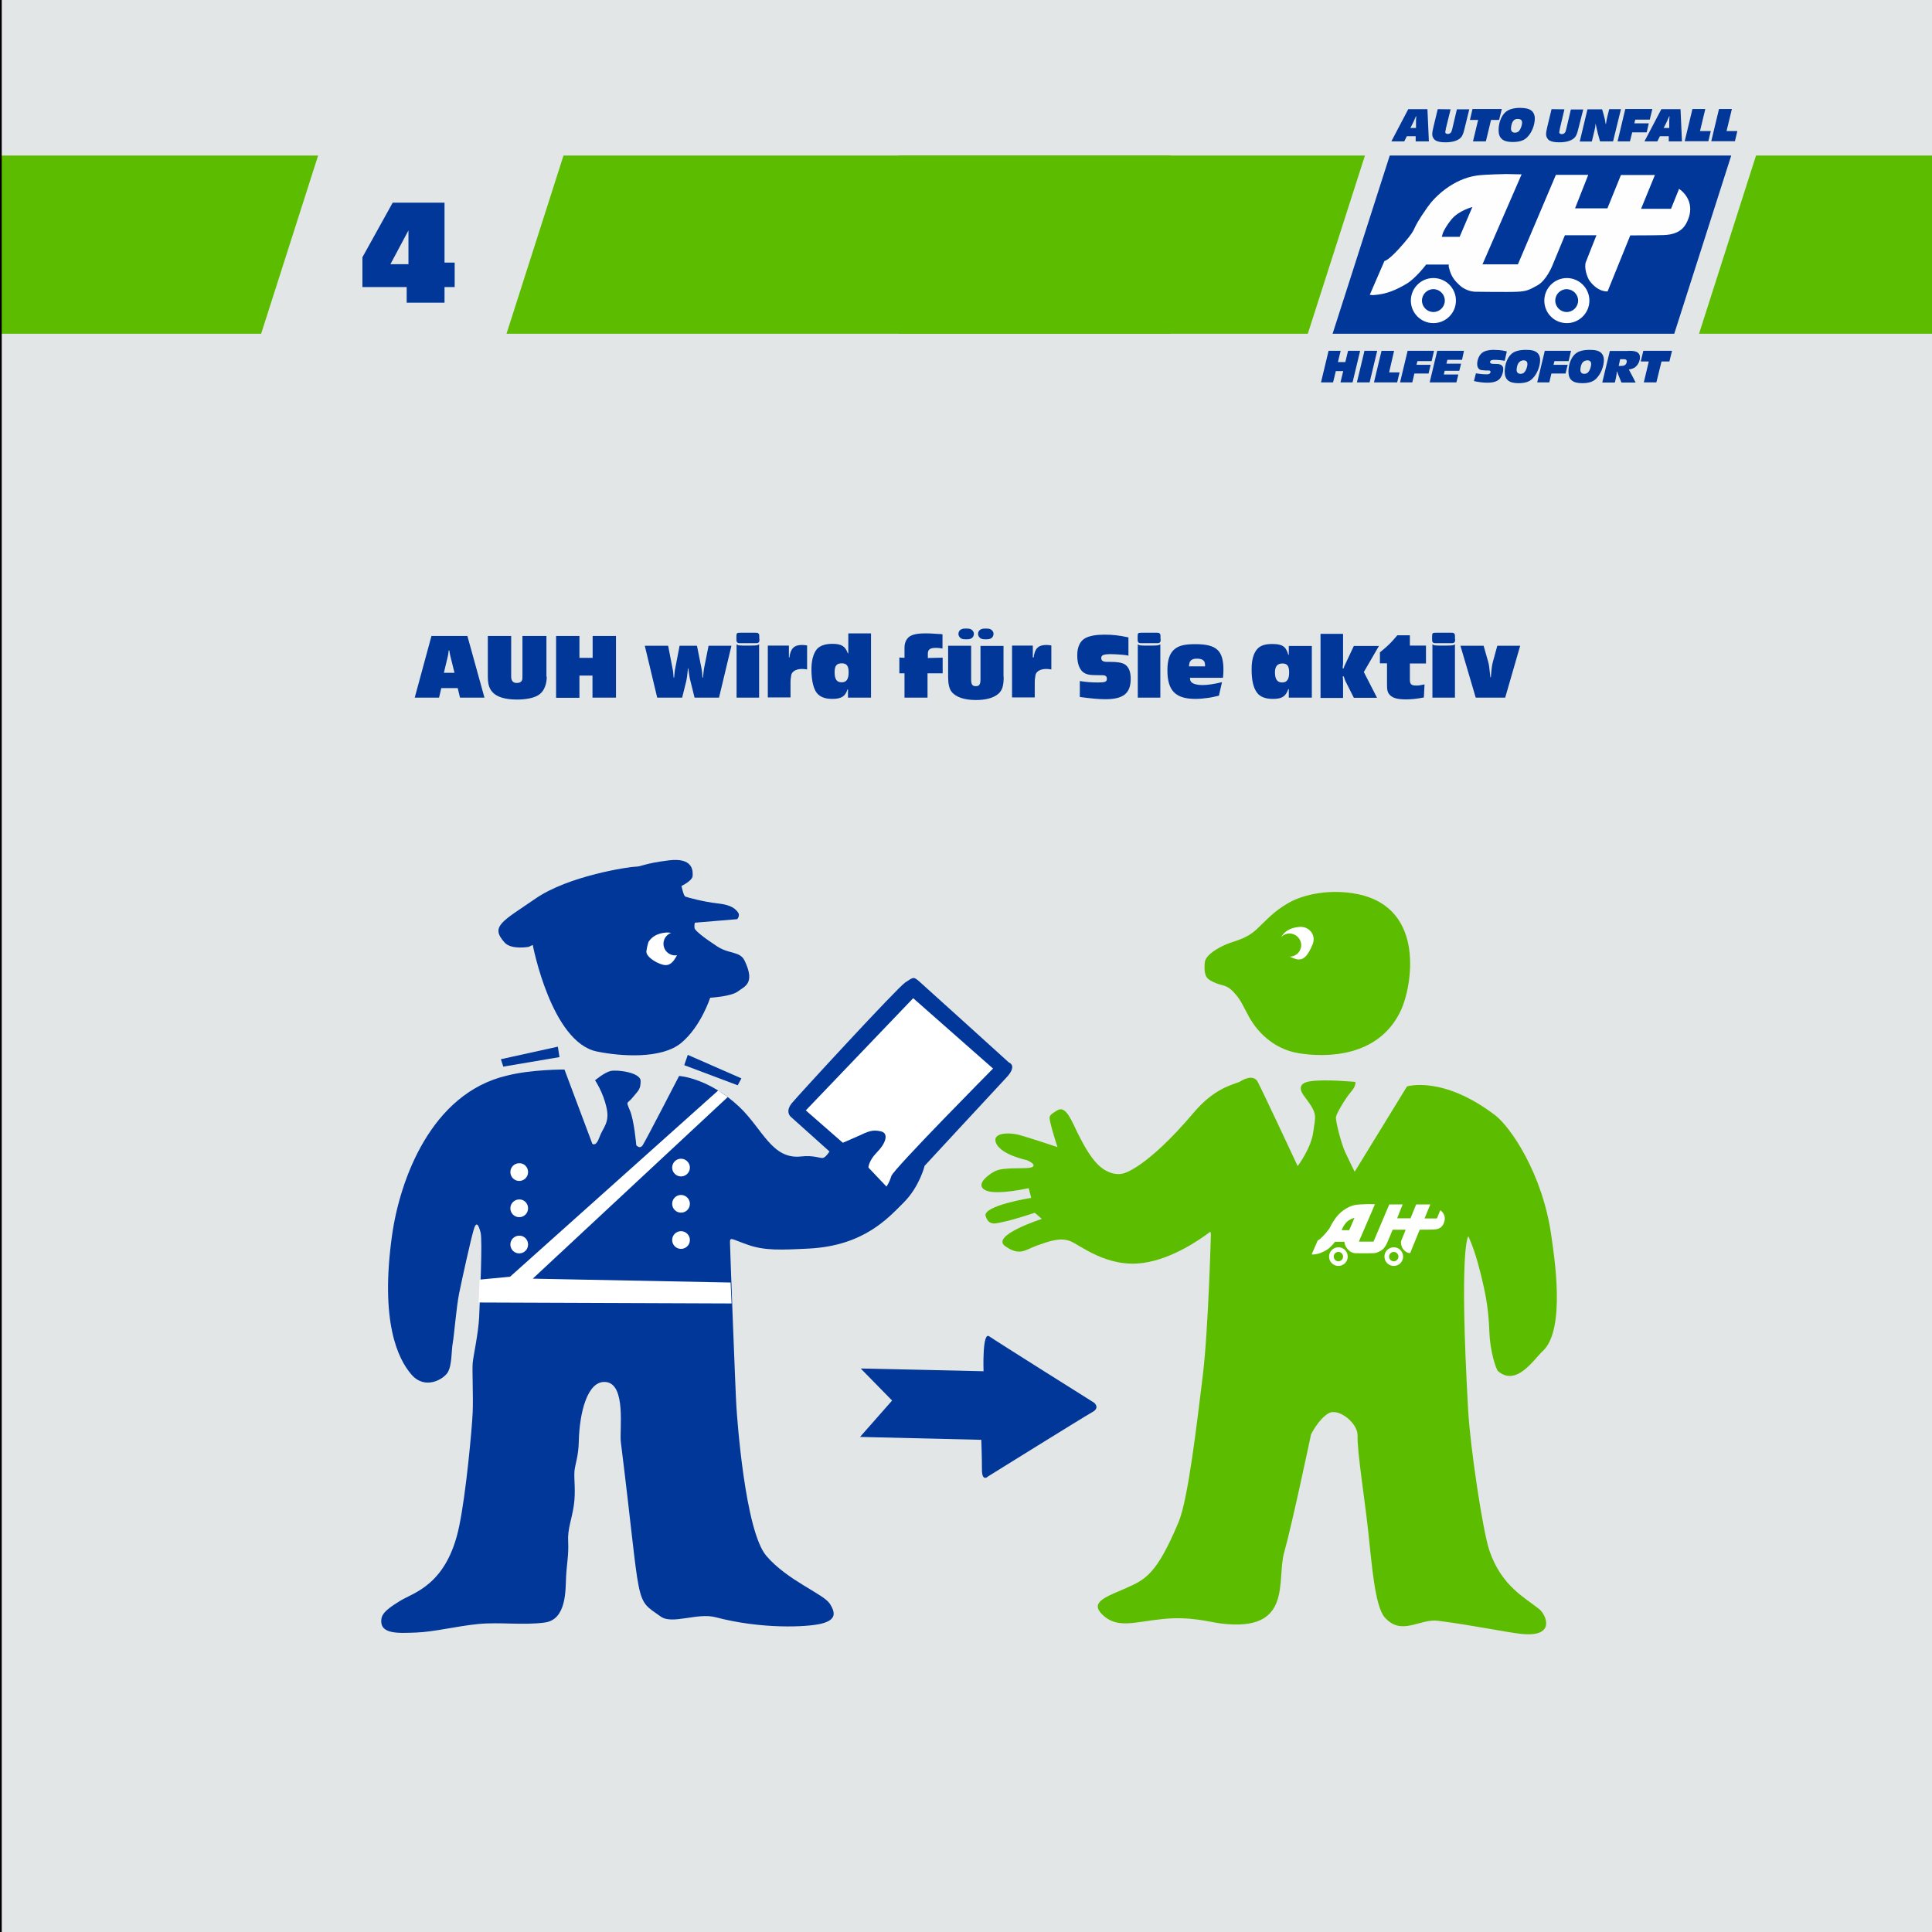 <?xml version="1.0" encoding="utf-8"?>
<!-- Generator: Adobe Illustrator 16.0.0, SVG Export Plug-In . SVG Version: 6.00 Build 0)  -->
<!DOCTYPE svg PUBLIC "-//W3C//DTD SVG 1.1//EN" "http://www.w3.org/Graphics/SVG/1.1/DTD/svg11.dtd">
<svg version="1.1" id="Ebene_1" xmlns="http://www.w3.org/2000/svg" xmlns:xlink="http://www.w3.org/1999/xlink" x="0px" y="0px"
	 width="560px" height="560px" viewBox="0 0 560 560" enable-background="new 0 0 560 560" xml:space="preserve">
<g>
	<rect y="0" fill="#E3E6E6" width="560" height="560"/>
	<g>
		<g>
			<path fill="#003799" d="M127.913,199.453l-0.653,2.753h-7.046l4.853-17.873h10.407l4.947,17.873h-7.093l-0.653-2.753H127.913z
				 M130.527,190.12c-0.14-0.653-0.233-0.935-0.28-1.587h-0.187c-0.093,0.793-0.14,1.119-0.233,1.587l-1.167,4.898h3.08
				L130.527,190.12z"/>
			<path fill="#003799" d="M158.48,196.14c0,2.146-0.747,4.062-2.007,5.04c-1.26,1.026-3.64,1.587-6.626,1.587
				c-3.453,0-5.88-0.747-7.14-2.192c-0.98-1.12-1.307-2.381-1.307-4.667v-11.573h6.767v11.2v0.56c0,1.261,0.56,1.867,1.633,1.867
				c0.84,0,1.354-0.327,1.54-0.887c0.094-0.28,0.094-0.653,0.094-1.308v-11.434h6.953v11.807H158.48z"/>
			<path fill="#003799" d="M167.953,195.86v6.395h-6.767v-17.92h6.767v6.347h3.827v-6.347h6.767v17.873h-6.813v-6.394h-3.78
				L167.953,195.86L167.953,195.86z"/>
			<path fill="#003799" d="M208.413,202.206h-7.093l-1.213-4.899c-0.187-0.653-0.327-1.54-0.606-3.594h-0.093
				c-0.187,2.054-0.327,2.939-0.467,3.594l-1.213,4.899h-7.233L186.9,187.18h6.767l1.26,6.533c0.14,0.605,0.233,1.214,0.327,2.707
				h0.14l0.046-0.467l0.047-0.468c0.093-1.167,0.14-1.399,0.233-1.772l1.26-6.533h5.04l1.307,6.533
				c0.14,0.747,0.233,1.399,0.28,2.707h0.14c0.093-0.7,0.14-1.214,0.187-1.587c0.047-0.515,0.094-0.935,0.14-1.12l1.307-6.533h6.627
				L208.413,202.206z"/>
			<path fill="#003799" d="M220.126,185.22c0,0.747-0.046,0.793-0.233,0.98c-0.187,0.187-0.28,0.231-0.98,0.231h-4.247
				c-0.7,0-0.793-0.046-0.98-0.231c-0.187-0.188-0.233-0.327-0.233-0.98v-0.653v-0.14c0-0.934,0.14-1.027,1.167-1.027h4.247
				c0.747,0,0.793,0.047,0.98,0.233c0.187,0.186,0.233,0.28,0.233,0.979v0.606L220.126,185.22L220.126,185.22z M220.033,202.206
				H213.5V186.76c0.374,0.233,0.606,0.326,1.027,0.326c0.373,0.047,1.167,0.047,1.493,0.047h1.493c0.327,0,1.12-0.047,1.494-0.047
				c0.466-0.046,0.653-0.093,1.026-0.326V202.206L220.033,202.206z"/>
			<path fill="#003799" d="M228.667,190.586h0.14c0.327-2.613,1.354-3.641,3.687-3.641c0.467,0,0.887,0.048,1.447,0.141v6.954
				c-0.653-0.095-1.027-0.142-1.447-0.142c-1.354,0-2.38,0.42-2.894,1.167c-0.233,0.327-0.279,0.606-0.42,1.773
				c-0.046,0.42-0.046,0.7-0.046,0.84v4.48h-6.58v-15.027h6.113V190.586z"/>
			<path fill="#003799" d="M252.467,183.633v18.573h-6.674v-2.38h-0.14c-0.653,2.054-1.82,2.754-4.434,2.754
				c-2.38,0-3.967-0.747-4.807-2.24c-0.793-1.4-1.213-3.594-1.213-6.347c0-2.566,0.56-4.573,1.54-5.787
				c0.84-1.026,2.427-1.586,4.526-1.586c2.66,0,3.733,0.698,4.48,2.753h0.14v-5.787h6.58v0.047H252.467z M241.92,194.833
				c0,2.054,0.606,2.939,2.054,2.939c1.354,0,2.007-0.887,2.007-2.894c0-1.867-0.561-2.613-2.007-2.613
				C242.479,192.267,241.92,193.013,241.92,194.833z"/>
			<path fill="#003799" d="M273.14,195.16h-4.293v7.046h-6.674v-7.046h-1.493v-4.574l1.493,0.094v-2.894
				c0-1.399,0.467-2.474,1.307-3.174c0.887-0.699,2.381-1.026,4.807-1.026c1.214,0,1.12,0,3.313,0.141l0.747,0.047h0.28l0.279,0.046
				l0.28,0.048v4.105c-0.793-0.14-1.307-0.187-1.913-0.187c-1.681,0-2.333,0.467-2.333,1.681v1.26l4.293-0.094v4.527H273.14z"/>
			<path fill="#003799" d="M290.92,196.187c0,2.613-0.42,3.967-1.587,4.946c-1.354,1.167-3.593,1.772-6.438,1.772
				c-3.36,0-5.88-0.84-7.095-2.427c-0.653-0.84-0.979-2.24-0.979-4.293v-9.007h6.673v9.753c0,1.447,0.326,1.961,1.354,1.961
				c0.98,0,1.354-0.514,1.354-1.961v-9.706h6.673v8.96L290.92,196.187L290.92,196.187z M281.354,182.373
				c0.561,0.232,0.935,0.793,0.935,1.354c0,0.606-0.327,1.166-0.935,1.399c-0.326,0.141-0.605,0.188-1.307,0.188
				c-0.794,0-0.934-0.047-1.307-0.188c-0.561-0.233-0.934-0.793-0.934-1.399c0-0.605,0.327-1.12,0.934-1.354
				c0.373-0.141,0.513-0.188,1.307-0.188C280.84,182.187,281.025,182.234,281.354,182.373z M287.047,182.373
				c0.561,0.232,0.934,0.793,0.934,1.354c0,0.606-0.326,1.166-0.934,1.399c-0.326,0.141-0.605,0.188-1.307,0.188
				c-0.795,0-0.934-0.047-1.307-0.188c-0.562-0.233-0.935-0.793-0.935-1.399c0-0.605,0.327-1.12,0.935-1.354
				c0.373-0.141,0.512-0.188,1.307-0.188C286.486,182.187,286.673,182.234,287.047,182.373z"/>
			<path fill="#003799" d="M299.46,190.586h0.14c0.327-2.613,1.354-3.641,3.688-3.641c0.466,0,0.886,0.048,1.446,0.141v6.954
				c-0.653-0.095-1.026-0.142-1.446-0.142c-1.354,0-2.381,0.42-2.894,1.167c-0.233,0.327-0.281,0.606-0.42,1.773
				c-0.048,0.42-0.048,0.7-0.048,0.84v4.48h-6.579v-15.027h6.02v3.453L299.46,190.586L299.46,190.586z"/>
			<path fill="#003799" d="M327.273,190.073c-0.98-0.187-1.168-0.232-2.381-0.326c-1.166-0.094-2.427-0.141-2.894-0.141
				c-2.101,0-2.8,0.28-2.8,1.12c0,0.746,0.513,1.12,1.633,1.12h0.84c2.334,0,3.547,0.233,4.387,0.746
				c1.121,0.747,1.682,2.101,1.682,4.153c0,4.199-2.102,5.927-7.327,5.927c-2.007,0-4.388-0.233-7.42-0.653v-4.62
				c1.167,0.188,1.493,0.233,2.659,0.327c1.027,0.093,2.008,0.093,2.707,0.093c2.007,0,2.474-0.232,2.474-1.072
				c0-0.746-0.42-1.073-1.54-1.026c-0.652,0-1.771-0.047-2.427-0.047c-1.728-0.047-2.8-0.513-3.5-1.446
				c-0.746-1.025-1.119-2.38-1.119-4.34c0-2.38,0.84-4.153,2.38-4.947c1.26-0.652,3.08-0.979,5.507-0.979
				c2.38,0,4.152,0.187,6.953,0.793v5.32h0.187V190.073z"/>
			<path fill="#003799" d="M336.42,185.22c0,0.747-0.047,0.793-0.232,0.98c-0.188,0.187-0.28,0.231-0.979,0.231h-4.247
				c-0.7,0-0.793-0.046-0.979-0.231c-0.188-0.188-0.233-0.327-0.233-0.98v-0.653v-0.14c0-0.934,0.14-1.027,1.166-1.027h4.247
				c0.746,0,0.793,0.047,0.979,0.233c0.188,0.187,0.233,0.28,0.233,0.979v0.606L336.42,185.22L336.42,185.22z M336.327,202.206
				h-6.534V186.76c0.374,0.233,0.607,0.326,1.027,0.326c0.373,0.047,1.166,0.047,1.492,0.047h1.494c0.326,0,1.119-0.047,1.492-0.047
				c0.467-0.046,0.653-0.093,1.027-0.326L336.327,202.206L336.327,202.206z"/>
			<path fill="#003799" d="M353.313,201.647c-1.399,0.326-2.054,0.467-2.894,0.606c-1.308,0.187-2.753,0.327-3.873,0.327
				c-5.834,0-8.167-2.38-8.167-8.308c0-3.034,0.7-5.04,2.146-6.16c1.26-1.026,2.986-1.399,5.974-1.399c6.112,0,8.12,1.82,8.12,7.467
				c0,0.98-0.047,1.4-0.141,2.287h-9.566c0.047,0.653,0.141,1.026,0.467,1.307c0.514,0.466,1.635,0.793,3.033,0.793
				c1.681,0,3.453-0.279,5.787-0.84L353.313,201.647z M349.3,193.107c0-0.652-0.047-0.887-0.14-1.167
				c-0.28-0.7-1.026-1.025-2.24-1.025c-1.587,0-2.24,0.605-2.286,2.239h4.666V193.107L349.3,193.107z"/>
			<path fill="#003799" d="M380.24,202.206h-6.674v-2.474h-0.141c-0.793,2.193-1.867,2.848-4.48,2.848
				c-2.192,0-3.687-0.607-4.572-1.773c-1.12-1.493-1.586-3.641-1.586-6.86c0-2.8,0.605-4.76,1.771-5.974
				c0.935-0.933,2.24-1.307,4.2-1.307c2.94,0,3.968,0.699,4.667,3.127h0.141v-2.566h6.674V202.206z M369.555,194.88
				c0,2.007,0.652,2.938,2.1,2.938c1.354,0,2.007-0.887,2.007-2.893c0-1.914-0.562-2.613-1.96-2.613
				C370.253,192.314,369.555,193.154,369.555,194.88z"/>
			<path fill="#003799" d="M389.293,192.033c0,0.093,0,0.42-0.046,0.84c-0.047,0.187-0.047,0.467-0.047,0.887h0.233
				c0.232-0.653,0.325-0.934,0.512-1.26l2.475-5.273h7.28l-4.388,7.561l3.826,7.467h-6.72l-2.427-4.808
				c-0.047-0.093-0.141-0.325-0.233-0.605c-0.047-0.188-0.14-0.467-0.28-0.793H389.2c0.047,0.279,0.047,0.513,0.047,0.653
				c0.046,0.42,0.046,0.698,0.046,0.886v4.714h-6.533v-18.573h6.533V192.033z"/>
			<path fill="#003799" d="M413.327,192.314h-4.667v4.619c0,1.4,0.373,1.773,1.913,1.773c0.653,0,0.7,0,1.819-0.233
				c0.094-0.046,0.279-0.046,0.514-0.093l-0.188,3.78c-2.193,0.42-3.547,0.56-5.273,0.56c-2.238,0-3.687-0.373-4.479-1.167
				c-0.747-0.746-0.934-1.399-0.934-3.08v-6.206h-2.055v-3.174c2.428-2.007,3.08-2.613,5.041-4.946h3.641v2.986h4.667V192.314z"/>
			<path fill="#003799" d="M421.773,185.22c0,0.747-0.048,0.793-0.233,0.98c-0.188,0.187-0.28,0.231-0.98,0.231h-4.245
				c-0.701,0-0.793-0.046-0.98-0.231c-0.188-0.188-0.232-0.327-0.232-0.98v-0.653v-0.14c0-0.934,0.141-1.027,1.166-1.027h4.247
				c0.746,0,0.793,0.047,0.979,0.233c0.186,0.186,0.232,0.28,0.232,0.979v0.606L421.773,185.22L421.773,185.22z M421.727,202.206
				h-6.533V186.76c0.373,0.233,0.606,0.326,1.027,0.326c0.373,0.047,1.166,0.047,1.493,0.047h1.493c0.326,0,1.12-0.047,1.493-0.047
				c0.467-0.046,0.652-0.093,1.025-0.326L421.727,202.206L421.727,202.206z"/>
			<path fill="#003799" d="M436.287,202.206h-8.54l-4.434-15.026h6.72l1.354,4.76c0.188,0.653,0.28,1.262,0.606,4.388h0.141
				c0.188-2.521,0.326-3.5,0.561-4.388l1.307-4.76h6.627L436.287,202.206z"/>
		</g>
	</g>
	<g>
		<polygon fill="#5CBC00" points="560,45.08 508.993,45.08 492.474,96.74 560,96.74 		"/>
		<polygon fill="#5CBC00" points="260.446,45.08 260.446,96.74 379.073,96.74 395.641,45.08 		"/>
	</g>
	<g>
		<polygon fill="#5CBC00" points="339.313,45.08 163.333,45.08 146.813,96.74 339.313,96.74 		"/>
		<polygon fill="#5CBC00" points="0.187,45.08 0.187,96.74 75.693,96.74 92.213,45.08 		"/>
	</g>
	<g>
		<path fill="#003799" d="M128.847,76.114h2.94v7.094h-2.94v4.526H117.88v-4.526h-12.833v-8.633l8.773-15.82h15.027V76.114z
			 M118.394,66.78l-5.227,9.802h5.227V66.78z"/>
	</g>
	<g>
		<polygon fill="#003799" points="485.287,96.74 386.26,96.74 402.827,45.08 501.807,45.08 		"/>
		<path fill="#FEFEFE" d="M397.04,85.447l4.246-9.8c0,0,1.214,0.047,5.692-5.227c4.48-5.273,1.262-2.521,6.813-10.407
			c1.96-2.847,7.28-8.166,14.374-9.146c2.566-0.326,8.399-0.421,8.399-0.421l4.479,0.095l-11.34,26.086h10.267l11.014-25.946h9.38
			l-3.826,9.707h9.38l3.92-9.66h9.848l-4.015,9.8h8.681l2.334-5.786c0,0,5.459,3.359,2.192,9.801c-1.399,2.8-4.014,3.5-6.674,3.593
			c-2.659,0.094-9.659,0.094-9.659,0.094l-6.58,16.24c0,0-2.66,0.326-5.181-3.034c-0.793-1.073-1.68-3.966-1.119-5.46
			c0.56-1.493,3.08-7.793,3.08-7.793H453.6l-3.687,8.913c0,0-1.68,4.153-4.246,5.601c-2.567,1.446-3.36,1.728-5.787,1.866
			c-2.427,0.142-12.133,0-12.133,0s-2.427,0.047-4.434-1.68c-1.961-1.728-2.801-3.033-3.36-5.46c-0.094-0.327,0-0.747,0-0.747h-6.58
			c0,0-2.986,4.014-5.786,5.646c-2.801,1.635-5.646,2.987-9.567,3.222C397.507,85.54,397.04,85.447,397.04,85.447z"/>
		<path fill="#003799" d="M417.9,68.647h5.18l3.687-8.634c0,0-3.92,0.98-6.065,3.594c-1.215,1.493-2.287,3.221-2.566,4.247
			C417.993,68.46,417.9,68.647,417.9,68.647z"/>
		<circle fill="#FEFEFE" cx="415.475" cy="87.127" r="6.534"/>
		<path fill="#003799" d="M418.787,87.126c0,1.819-1.494,3.313-3.313,3.313c-1.82,0-3.313-1.493-3.313-3.313
			s1.493-3.313,3.313-3.313C417.293,83.814,418.787,85.307,418.787,87.126z"/>
		<path fill="#FEFEFE" d="M447.627,87.126c0-3.593,2.939-6.533,6.533-6.533c3.593,0,6.533,2.94,6.533,6.533
			c0,3.594-2.94,6.534-6.533,6.534C450.521,93.66,447.627,90.767,447.627,87.126z"/>
		<path fill="#003799" d="M457.427,87.126c0,1.819-1.493,3.313-3.313,3.313c-1.82,0-3.313-1.493-3.313-3.313
			s1.493-3.313,3.313-3.313C455.934,83.86,457.427,85.307,457.427,87.126z"/>
		<path fill="#003799" d="M414.167,40.973h-3.827V39.48h-2.566l-0.746,1.493h-3.733l4.899-9.333h5.555L414.167,40.973z
			 M410.387,33.74c-0.094,0.188-0.047,0.142-0.14,0.374c-0.233,0.421-0.095,0.188-0.374,0.841c-0.188,0.373-0.188,0.373-0.373,0.793
			l-0.7,1.354h1.634v-1.913c0-0.42,0-0.84,0.094-1.446h-0.141V33.74z"/>
		<path fill="#003799" d="M424.479,37.38c-0.279,1.167-0.514,1.772-0.841,2.24c-0.793,1.072-2.427,1.633-4.666,1.633
			c-1.354,0-2.24-0.188-2.894-0.561c-0.56-0.374-0.935-1.072-0.935-1.772c0-0.515,0.141-1.354,0.375-2.24l1.213-5.04l3.732,0.047
			l-1.4,5.693v0.14c-0.092,0.467-0.092,0.373-0.092,0.42c-0.048,0.188-0.048,0.28-0.048,0.374c0,0.326,0.28,0.514,0.746,0.514
			c0.327,0,0.607-0.141,0.794-0.326c0.233-0.233,0.326-0.467,0.467-1.073l1.354-5.74h3.593L424.479,37.38z"/>
		<polygon fill="#003799" points="434.514,34.767 432.18,34.767 430.687,40.973 426.953,40.973 428.446,34.767 426.066,34.767 
			426.813,31.593 435.307,31.593 		"/>
		<path fill="#003799" d="M443.986,32.154c0.561,0.468,0.887,1.261,0.887,2.146c0,1.96-0.887,4.2-2.239,5.507
			c-0.934,0.933-2.24,1.354-4.2,1.354c-2.8,0-4.061-1.074-4.061-3.454c0-2.006,0.747-4.014,1.867-5.086
			c0.933-0.888,2.38-1.354,4.433-1.354C442.4,31.314,443.287,31.547,443.986,32.154z M438.387,35.42
			c-0.232,0.467-0.42,1.26-0.42,1.866c0,0.747,0.42,1.167,1.12,1.167s1.12-0.233,1.493-0.888c0.326-0.56,0.605-1.445,0.605-2.007
			c0-0.7-0.372-1.073-1.213-1.073C439.227,34.44,438.713,34.767,438.387,35.42z"/>
		<path fill="#003799" d="M457.474,37.38c-0.279,1.167-0.514,1.772-0.84,2.24c-0.794,1.072-2.427,1.633-4.667,1.633
			c-1.354,0-2.24-0.188-2.894-0.561c-0.561-0.374-0.935-1.072-0.935-1.772c0-0.515,0.142-1.354,0.374-2.24l1.213-5.04l3.733,0.047
			l-1.354,5.74v0.14c-0.093,0.468-0.093,0.373-0.093,0.42c-0.047,0.188-0.047,0.28-0.047,0.373c0,0.327,0.28,0.515,0.746,0.515
			c0.327,0,0.607-0.141,0.794-0.326c0.233-0.233,0.326-0.467,0.467-1.074l1.354-5.739h3.593L457.474,37.38z M467.554,40.973h-3.779
			l-0.606-2.193c-0.233-0.933-0.467-1.912-0.653-2.893h-0.047c0,0.373-0.047,0.513-0.094,0.979c-0.14,0.7-0.14,0.653-0.279,1.261
			l-0.699,2.894h-3.5l2.239-9.333h4.246l0.42,1.446c0.373,1.354,0.42,1.587,0.606,2.8h0.094c0.094-0.699,0.188-1.353,0.467-2.426
			l0.467-1.867h3.406L467.554,40.973z"/>
		<polygon fill="#003799" points="478.193,34.673 473.993,34.673 473.713,35.746 477.913,35.746 477.307,38.36 473.106,38.36 
			472.453,40.973 468.86,40.973 471.1,31.593 478.94,31.593 		"/>
		<path fill="#003799" d="M487.526,40.973H483.7V39.48h-2.566l-0.747,1.493h-3.732l4.899-9.333h5.554L487.526,40.973z
			 M483.793,33.74c-0.093,0.188-0.046,0.142-0.14,0.374c-0.233,0.421-0.095,0.188-0.373,0.841c-0.188,0.373-0.188,0.373-0.374,0.793
			l-0.7,1.354h1.634v-1.913c0-0.42,0-0.84,0.094-1.446h-0.141V33.74z M492.753,37.987h3.127l-0.7,2.94h-6.858l2.238-9.334h3.733
			L492.753,37.987z M500.453,37.987h3.127l-0.7,2.94h-6.859l2.239-9.334h3.733L500.453,37.987z"/>
		<path fill="#003799" d="M392.047,110.833h-3.5l0.793-3.268h-2.146l-0.793,3.268h-3.5l2.193-9.146h3.5l-0.794,3.268h2.146
			l0.795-3.268h3.5L392.047,110.833z M396.993,110.833h-3.687l2.192-9.146h3.687L396.993,110.833z M402.641,107.94h3.032
			l-0.698,2.895h-6.722l2.192-9.146h3.642L402.641,107.94z M414.96,104.673h-4.106l-0.279,1.073h4.105l-0.605,2.521h-4.106
			l-0.606,2.566h-3.547l2.193-9.146h7.653L414.96,104.673z M423.78,104.3h-4.247l-0.28,1.12h4.247l-0.514,2.053h-4.246l-0.233,1.074
			h4.2l-0.562,2.286H414.4l2.192-9.146h7.746L423.78,104.3z"/>
		<path fill="#003799" d="M436.146,104.58c-0.979-0.188-1.96-0.28-3.126-0.28c-0.746,0-1.119,0.233-1.119,0.653
			c0,0.325,0.232,0.467,0.84,0.514c0.56,0,1.12,0.046,1.493,0.046c1.025,0.141,1.492,0.607,1.492,1.494
			c0,0.746-0.279,1.727-0.746,2.426c-0.652,1.027-1.913,1.494-3.873,1.494c-1.261,0-2.613-0.188-3.873-0.467l0.56-2.24
			c1.214,0.188,2.054,0.28,3.08,0.28c0.514,0,0.747-0.047,0.934-0.233c0.141-0.141,0.233-0.28,0.233-0.467
			c0-0.188-0.094-0.327-0.28-0.373c-0.14-0.047-0.279-0.047-0.513-0.047h-0.233h-0.232h-0.233c-0.84-0.047-1.354-0.094-1.681-0.28
			c-0.42-0.28-0.699-0.84-0.699-1.54c0-1.26,0.56-2.613,1.399-3.267c0.699-0.561,1.912-0.888,3.267-0.888
			c0.934,0,2.287,0.095,3.174,0.28c0.326,0.047,0.42,0.093,0.746,0.188L436.146,104.58z"/>
		<path fill="#003799" d="M445.526,102.2c0.561,0.466,0.887,1.213,0.887,2.1c0,1.913-0.887,4.105-2.193,5.413
			c-0.887,0.934-2.192,1.354-4.105,1.354c-2.753,0-3.967-1.025-3.967-3.359c0-1.96,0.699-3.92,1.819-4.993
			c0.888-0.887,2.333-1.308,4.34-1.308C443.986,101.406,444.827,101.64,445.526,102.2z M440.021,105.42
			c-0.232,0.42-0.421,1.213-0.421,1.818c0,0.7,0.421,1.12,1.12,1.12c0.653,0,1.073-0.232,1.447-0.887
			c0.326-0.56,0.56-1.399,0.56-1.96c0-0.699-0.372-1.073-1.167-1.073C440.906,104.487,440.394,104.767,440.021,105.42z"/>
		<polygon fill="#003799" points="454.673,104.673 450.566,104.673 450.287,105.746 454.394,105.746 453.787,108.267 
			449.68,108.267 449.073,110.833 445.573,110.833 447.767,101.687 455.373,101.687 		"/>
		<path fill="#003799" d="M464.007,102.2c0.561,0.466,0.887,1.213,0.887,2.1c0,1.913-0.887,4.105-2.192,5.413
			c-0.888,0.934-2.193,1.354-4.106,1.354c-2.754,0-3.967-1.025-3.967-3.359c0-1.96,0.7-3.92,1.819-4.993
			c0.887-0.887,2.334-1.308,4.341-1.308C462.42,101.406,463.307,101.64,464.007,102.2z M458.5,105.42
			c-0.233,0.42-0.42,1.213-0.42,1.818c0,0.7,0.42,1.12,1.12,1.12c0.652,0,1.072-0.232,1.445-0.887
			c0.327-0.56,0.562-1.399,0.562-1.96c0-0.699-0.374-1.073-1.167-1.073C459.387,104.487,458.827,104.767,458.5,105.42z"/>
		<path fill="#003799" d="M471.894,101.687c0.888,0,1.166,0,1.399,0.047c1.354,0.141,2.054,0.746,2.054,1.819
			c0,1.307-0.747,2.567-1.772,3.127c-0.42,0.188-0.793,0.327-1.446,0.42c0.793,1.493,0.746,1.447,1.213,2.287l0.747,1.493h-4.106
			l-0.699-1.728c-0.142-0.374-0.094-0.232-0.188-0.467c-0.232-0.561-0.188-0.514-0.374-0.979h-0.093c0,0.232,0,0.327-0.047,0.699
			c-0.094,0.606-0.14,0.841-0.188,1.12l-0.326,1.354h-3.641l2.193-9.146h5.272L471.894,101.687L471.894,101.687z M469.187,106.073
			h0.421c0.652,0,0.979-0.047,1.26-0.187c0.421-0.187,0.653-0.653,0.653-1.167c0-0.233-0.094-0.42-0.326-0.514
			c-0.141-0.046-0.327-0.094-0.515-0.094h-0.232h-0.232h-0.232h-0.374L469.187,106.073z"/>
		<polygon fill="#003799" points="483.887,104.767 481.6,104.767 480.106,110.833 476.467,110.833 477.913,104.767 475.58,104.767 
			476.327,101.687 484.634,101.687 		"/>
	</g>
	<g>
		<path display="none" fill="none" stroke="#003799" stroke-width="7.088" d="M463.12,262.406c0-15.539-12.601-28.14-28.141-28.14
			H127.447c-15.54,0-28.14,12.601-28.14,28.14v198.427c0,15.54,12.6,28.141,28.14,28.141h307.581
			c15.54,0,28.141-12.601,28.141-28.141V262.406H463.12z"/>
		<g>
			<path fill="#003799" d="M285.087,397.46c0,0-0.42-11.574,1.634-10.128c2.053,1.446,30.379,19.228,30.379,19.228
				s1.867,1.446-0.42,2.707c-2.285,1.26-30.193,18.619-30.193,18.619s-1.865,1.867-1.865-1.866s-0.188-8.68-0.188-8.68
				l-35.141-0.841l9.287-10.547l-9.101-9.287L285.087,397.46z"/>
			<path fill="#5CBC00" d="M352.521,284.993c2.053,0.84,3.078,0.42,5.18,2.707c2.053,2.285,2.285,3.313,4.34,7.046
				c2.054,3.732,6.627,9.286,14.467,10.547c7.84,1.26,23.146,1.26,29.54-12.413c3.126-6.627,7.42-29.54-12.413-33.693
				c-7.934-1.634-15.728,0-20.066,2.475c-4.34,2.473-6.207,4.76-9.286,7.652c-3.08,2.894-6.207,3.313-8.681,4.34
				s-6.207,3.08-6.394,5.366c-0.187,2.287,0,3.92,1.026,4.76C351.26,284.573,352.521,284.993,352.521,284.993z"/>
			<path fill="#FFFFFF" d="M371.514,271.366c0.84-1.261,2.239-2.474,5.18-2.706c2.707-0.188,4.947,2.285,3.733,5.18
				c-1.26,2.894-2.474,4.76-4.76,4.153c-2.287-0.606-4.946-2.475-4.761-3.921C371.141,272.58,371.514,271.366,371.514,271.366z"/>
			<path fill="#5CBC00" d="M446.18,466.433c-4.06-3.313-10.92-6.58-14.467-16.986c-1.913-5.601-5.553-29.913-6.159-40.646
				c-2.707-47.975,0.046-50.447,0.046-50.447s1.354,2.66,2.802,7.887c2.847,10.407,3.078,14.888,3.313,20.067
				c0.188,5.18,1.867,10.593,2.521,11.153c5.365,4.525,10.359-3.454,12.927-5.834c6.813-6.206,3.267-27.906,2.52-33.273
				c-2.52-18.293-11.945-31.733-16.238-35.046c-15.262-11.667-25.621-8.4-25.621-8.4l-15.166,24.733c0,0-1.446-2.895-2.707-5.602
				c-1.26-2.705-2.893-9.285-2.706-10.313s2.706-5.367,4.34-7.233c1.633-1.866,1.26-2.894,1.26-2.894s-8.68-0.84-13.021-0.188
				c-4.34,0.606-2.566,3.359-1.633,4.526c3.92,5.18,3.08,5.367,2.474,10.127s-4.526,9.939-4.526,9.939s-10.127-21.699-11.574-24.406
				c-0.887-1.634-2.799-1.587-5.318,0c-2.334,0.934-7.374,1.96-13.254,8.913c-13.674,16.146-20.301,17.594-20.301,17.594
				s-2.66,0.979-5.974-1.307c-3.313-2.287-5.833-7.374-7.373-10.407s-3.313-8.12-5.833-6.58c-2.521,1.54-2.521,1.54-2.007,3.827
				c0.515,2.286,2.007,6.859,2.007,6.859s-8.354-2.801-11.152-3.547c-2.801-0.747-8.121-0.747-6.58,2.521
				c1.539,3.313,8.865,4.807,8.865,4.807s3.033,1.261,1.541,2.007c-1.541,0.747-8.121-0.232-10.92,1.261
				c-2.801,1.54-5.601,4.294-2.287,5.601c3.313,1.26,12.181-0.747,12.181-0.747l0.745,2.8c0,0-14.231,2.287-13.205,5.32
				c1.025,3.033,3.033,2.054,5.6,1.54c2.521-0.514,8.635-2.521,8.635-2.521l2.053,1.772c0,0-14.979,4.807-10.641,7.887
				c4.295,3.034,5.833,1.027,9.381-0.231c3.547-1.262,6.58-2.287,9.379-1.262c2.801,1.027,10.688,7.888,21.328,6.348
				c8.307-1.166,16.285-6.673,19.412-9.054c0.094,0.421,0.141,0.699,0.141,0.699s-0.746,28.047-2.381,41.254
				c-1.633,13.253-4.199,35.514-6.953,42.141c-6.394,15.307-9.705,16.754-15.26,19.227c-5.601,2.474-10.594,3.967-6.953,7.606
				c4.34,4.341,9.521,2.146,17.594,1.354c8.072-0.84,13.439,0.887,16.939,1.308c20.953,2.566,15.961-12.507,18.246-20.58
				c2.287-8.073,7.794-34.253,7.794-34.253s2.193-4.435,5.087-6.113c2.894-1.634,8.493,2.847,8.399,6.486
				c-0.14,4.526,2.007,17.967,3.032,27.254c1.027,9.285,1.914,22.072,4.808,25.387c4.899,5.6,10.127,0.326,15.493,1.025
				c9.939,1.261,19.834,3.36,24.36,3.827C451.267,474.553,448,467.88,446.18,466.433z"/>
			<g>
				<path fill="#FEFEFE" d="M417.479,350.793l-0.979,2.38h-3.594l1.681-4.061h-4.106l-1.633,4.014h-3.873l1.586-4.014h-3.873
					l-4.573,10.779h-4.247l4.667-10.826l-1.866-0.047c0,0-2.427,0.047-3.5,0.187c-2.939,0.421-5.134,2.613-5.975,3.78
					c-2.286,3.268-0.979,2.146-2.846,4.34c-1.869,2.194-2.381,2.193-2.381,2.193l-1.773,4.06c0,0,0.188,0.048,0.421,0.048
					c1.634-0.094,2.8-0.653,3.967-1.354c1.167-0.699,2.38-2.333,2.38-2.333h2.754c0,0-0.047,0.188,0,0.327
					c0.232,1.025,0.561,1.54,1.399,2.286c0.84,0.747,1.819,0.7,1.819,0.7s4.061,0.047,5.041,0c0.979-0.048,1.307-0.188,2.379-0.793
					c1.074-0.607,1.773-2.334,1.773-2.334l1.54-3.688h3.779c0,0-1.026,2.613-1.308,3.22c-0.232,0.607,0.142,1.82,0.467,2.287
					c1.027,1.399,2.146,1.26,2.146,1.26l2.754-6.767c0,0,2.895,0,4.014-0.047c1.119-0.046,2.193-0.326,2.801-1.493
					C419.721,352.193,417.479,350.793,417.479,350.793z M391.066,356.578h-2.146c0,0,0.047-0.093,0.094-0.325
					c0.141-0.421,0.561-1.12,1.073-1.773c0.888-1.073,2.521-1.493,2.521-1.493L391.066,356.578z"/>
				<path fill="#FEFEFE" d="M387.939,361.527c-1.494,0-2.707,1.213-2.707,2.706c0,1.494,1.213,2.707,2.707,2.707
					s2.707-1.213,2.707-2.707C390.646,362.74,389.434,361.527,387.939,361.527z M387.939,365.586c-0.746,0-1.354-0.606-1.354-1.354
					c0-0.746,0.605-1.353,1.354-1.353c0.746,0,1.354,0.605,1.354,1.353C389.293,364.98,388.688,365.586,387.939,365.586z"/>
				<path fill="#FEFEFE" d="M403.993,361.527c-1.493,0-2.706,1.213-2.706,2.706c0,1.494,1.213,2.707,2.706,2.707
					s2.707-1.213,2.707-2.707C406.7,362.74,405.486,361.527,403.993,361.527z M403.993,365.586c-0.746,0-1.354-0.606-1.354-1.354
					c0-0.746,0.607-1.353,1.354-1.353s1.354,0.605,1.354,1.353C405.348,364.98,404.74,365.586,403.993,365.586z"/>
			</g>
			<path fill="#003799" d="M163.613,310.006l8.073,21.514c0,0,1.027,1.026,2.054-1.867c1.026-2.893,3.08-4.152,2.053-8.68
				c-1.027-4.526-3.313-7.84-3.313-7.84s2.707-2.287,4.527-2.707c1.867-0.42,8.68,0.42,8.68,2.894c0,2.475-0.606,2.707-2.287,4.76
				c-1.633,2.055-2.053,0.842-0.84,3.733c1.26,2.895,1.867,10.127,1.867,10.127s1.026,1.26,1.867,0
				c0.84-1.26,10.546-20.065,10.546-20.065s8.4,0.467,17.36,8.865c6.813,6.395,9.52,15.4,17.967,14.468
				c3.733-0.421,5.6,0.605,6.393,0.42c0.841-0.188,1.867-1.866,1.867-1.866l-11.293-10.127c0,0-1.634-1.446,0.42-3.92
				c2.053-2.475,30.613-33.507,32.853-34.953c2.287-1.446,2.287-1.867,4.153-0.187c1.867,1.633,25.854,23.379,25.854,23.379
				s2.707,0.841-0.84,4.526c-3.5,3.733-23.566,25.434-23.566,25.434s-1.447,5.974-5.974,10.547
				c-4.526,4.526-11.573,12.601-27.486,13.439c-8.307,0.42-12.833,0.606-17.594-1.026c-4.76-1.634-5.366-2.474-5.366-0.84
				s1.633,44.659,1.866,47.739c0.187,3.08,2.474,35.98,8.681,43.214c6.206,7.233,16.521,10.967,18.387,13.859
				c1.866,2.894,1.633,4.761-2.474,5.787c-4.153,1.025-17.36,1.633-30.613-1.867c-5.32-1.399-12.554,2.193-15.914-0.188
				c-7.84-5.6-5.46-1.54-11.573-50.633c-0.42-3.313,1.633-16.754-4.34-17.359c-5.414-0.561-7.654,9.101-7.84,17.174
				c-0.093,4.387-1.026,6.393-1.26,8.68c-0.187,2.287,0.42,5.787-0.187,9.94c-0.607,4.152-1.867,6.813-1.634,10.546
				c0.187,3.732-0.42,6.394-0.606,10.127c-0.186,3.732,0.187,12.413-6.207,13.253c-6.394,0.841-13.02-0.188-19.227,0.421
				c-6.207,0.605-12.833,2.286-17.966,2.473c-5.18,0.188-10.733,0.606-10.127-3.92c0.233-1.772,1.867-3.08,5.6-5.366
				c3.733-2.286,13.44-4.526,16.94-21.514c2.007-9.566,3.733-28.514,3.92-33.087c0.187-4.526-0.187-12.18,0-14.279
				c0.187-2.054,1.633-8.494,1.867-13.207c0.187-4.76,1.027-22.307,0.42-24.594c-0.606-2.286-1.26-3.5-2.053-0.605
				c-0.84,2.894-3.313,14.047-4.153,18.199c-0.84,4.153-1.447,12.181-1.867,14.468c-0.42,2.285-0.187,6.394-1.446,8.492
				c-1.26,2.055-6.627,5.181-10.547,0.606c-3.92-4.526-9.1-15.307-5.6-40.32c2.287-16.286,11.387-41.159,33.273-46.293
				C153.953,309.96,163.613,310.006,163.613,310.006z"/>
			<polygon fill="#003799" points="162.167,306.412 145.88,309.165 145.18,307.02 161.7,303.38 			"/>
			<polygon fill="#003799" points="198.333,308.745 213.827,314.578 214.9,312.573 199.36,305.76 			"/>
			<path fill="#FFFFFF" d="M153.066,339.733c0,1.447-1.167,2.567-2.566,2.567c-1.447,0-2.566-1.167-2.566-2.567
				c0-1.446,1.167-2.566,2.566-2.566C151.9,337.118,153.066,338.285,153.066,339.733z"/>
			<path fill="#FFFFFF" d="M153.066,350.233c0,1.447-1.167,2.567-2.566,2.567c-1.447,0-2.566-1.167-2.566-2.567
				c0-1.446,1.167-2.566,2.566-2.566C151.9,347.618,153.066,348.785,153.066,350.233z"/>
			<path fill="#FFFFFF" d="M153.066,360.733c0,1.447-1.167,2.567-2.566,2.567c-1.447,0-2.566-1.167-2.566-2.567
				c0-1.446,1.167-2.566,2.566-2.566C151.9,358.118,153.066,359.285,153.066,360.733z"/>
			<path fill="#FFFFFF" d="M199.967,338.426c0,1.446-1.167,2.566-2.567,2.566c-1.447,0-2.566-1.167-2.566-2.566
				c0-1.446,1.167-2.566,2.566-2.566S199.967,337.027,199.967,338.426z"/>
			<path fill="#FFFFFF" d="M199.967,348.926c0,1.446-1.167,2.566-2.567,2.566c-1.447,0-2.566-1.167-2.566-2.566
				c0-1.446,1.167-2.566,2.566-2.566S199.967,347.527,199.967,348.926z"/>
			<path fill="#FFFFFF" d="M199.967,359.426c0,1.446-1.167,2.566-2.567,2.566c-1.447,0-2.566-1.167-2.566-2.566
				c0-1.446,1.167-2.566,2.566-2.566S199.967,358.027,199.967,359.426z"/>
			<path fill="#FFFFFF" d="M264.693,289.333l23.146,20.394c0,0-28.934,29.213-29.493,31.173c-0.561,1.913-1.4,3.033-1.4,3.033
				l-5.227-5.507c0,0,0-1.913,2.474-4.434c2.474-2.474,3.593-5.507,1.12-6.066c-2.474-0.561-3.594,0-6.627,1.399
				c-3.033,1.354-4.387,1.913-4.387,1.913l-10.733-9.38L264.693,289.333z"/>
			<polygon fill="#FFFFFF" points="147.84,370.067 208.18,316.073 210.934,317.987 154.42,370.626 211.773,371.745 212.053,377.813 
				138.74,377.532 139.02,370.906 			"/>
			<path fill="#003799" d="M201.413,267.447l12.273-1.025c0,0,0.934-1.027,0.233-1.96c-0.7-0.935-1.82-2.193-5.973-2.613
				c-4.107-0.467-8.68-1.727-9.287-1.96c-0.56-0.233-1.12-3.08-1.12-3.08s3.08-1.493,3.22-2.847c0.094-1.354,0.327-5.507-7-4.573
				c-7.326,0.933-7.793,1.819-9.52,1.819c-1.727,0-19.46,2.612-29.074,9.287c-9.613,6.627-13.16,7.979-8.913,12.692
				c1.96,2.193,7,1.26,7,1.26l1.167-0.56c0,0,5.367,28.187,18.573,30.893c6.813,1.4,18.76,2.287,24.5-2.52
				c5.74-4.807,8.354-13.066,8.354-13.066s6.066-0.326,8.027-1.819c1.96-1.493,5.133-2.287,1.96-8.913
				c-1.354-2.8-4.34-1.82-7.887-4.106c-3.547-2.287-6.627-4.667-6.627-5.367C201.18,268.24,201.413,267.447,201.413,267.447z"/>
			<path fill="#FFFFFF" d="M187.973,273c0.84-1.262,2.24-2.475,5.18-2.707c2.707-0.188,4.947,2.287,3.733,5.18
				c-1.26,2.895-2.474,4.761-4.76,4.153c-2.287-0.606-4.946-2.474-4.76-3.92C187.553,274.26,187.973,273,187.973,273z"/>
			<path fill="#5CBC00" d="M377.16,273.933c0,1.867-1.493,3.36-3.36,3.36c-1.866,0-3.358-1.493-3.358-3.36
				c0-1.866,1.492-3.358,3.358-3.358C375.667,270.62,377.16,272.114,377.16,273.933z"/>
			<path fill="#003799" d="M199.033,273.56c0,1.867-1.493,3.36-3.36,3.36c-1.867,0-3.36-1.493-3.36-3.36
				c0-1.866,1.493-3.358,3.36-3.358C197.493,270.2,199.033,271.74,199.033,273.56z"/>
		</g>
	</g>
</g>
<g>
	<line fill="none" x1="0" y1="560" x2="0" y2="0"/>
	<rect x="-0.5" y="0" width="1" height="560"/>
</g>
</svg>
